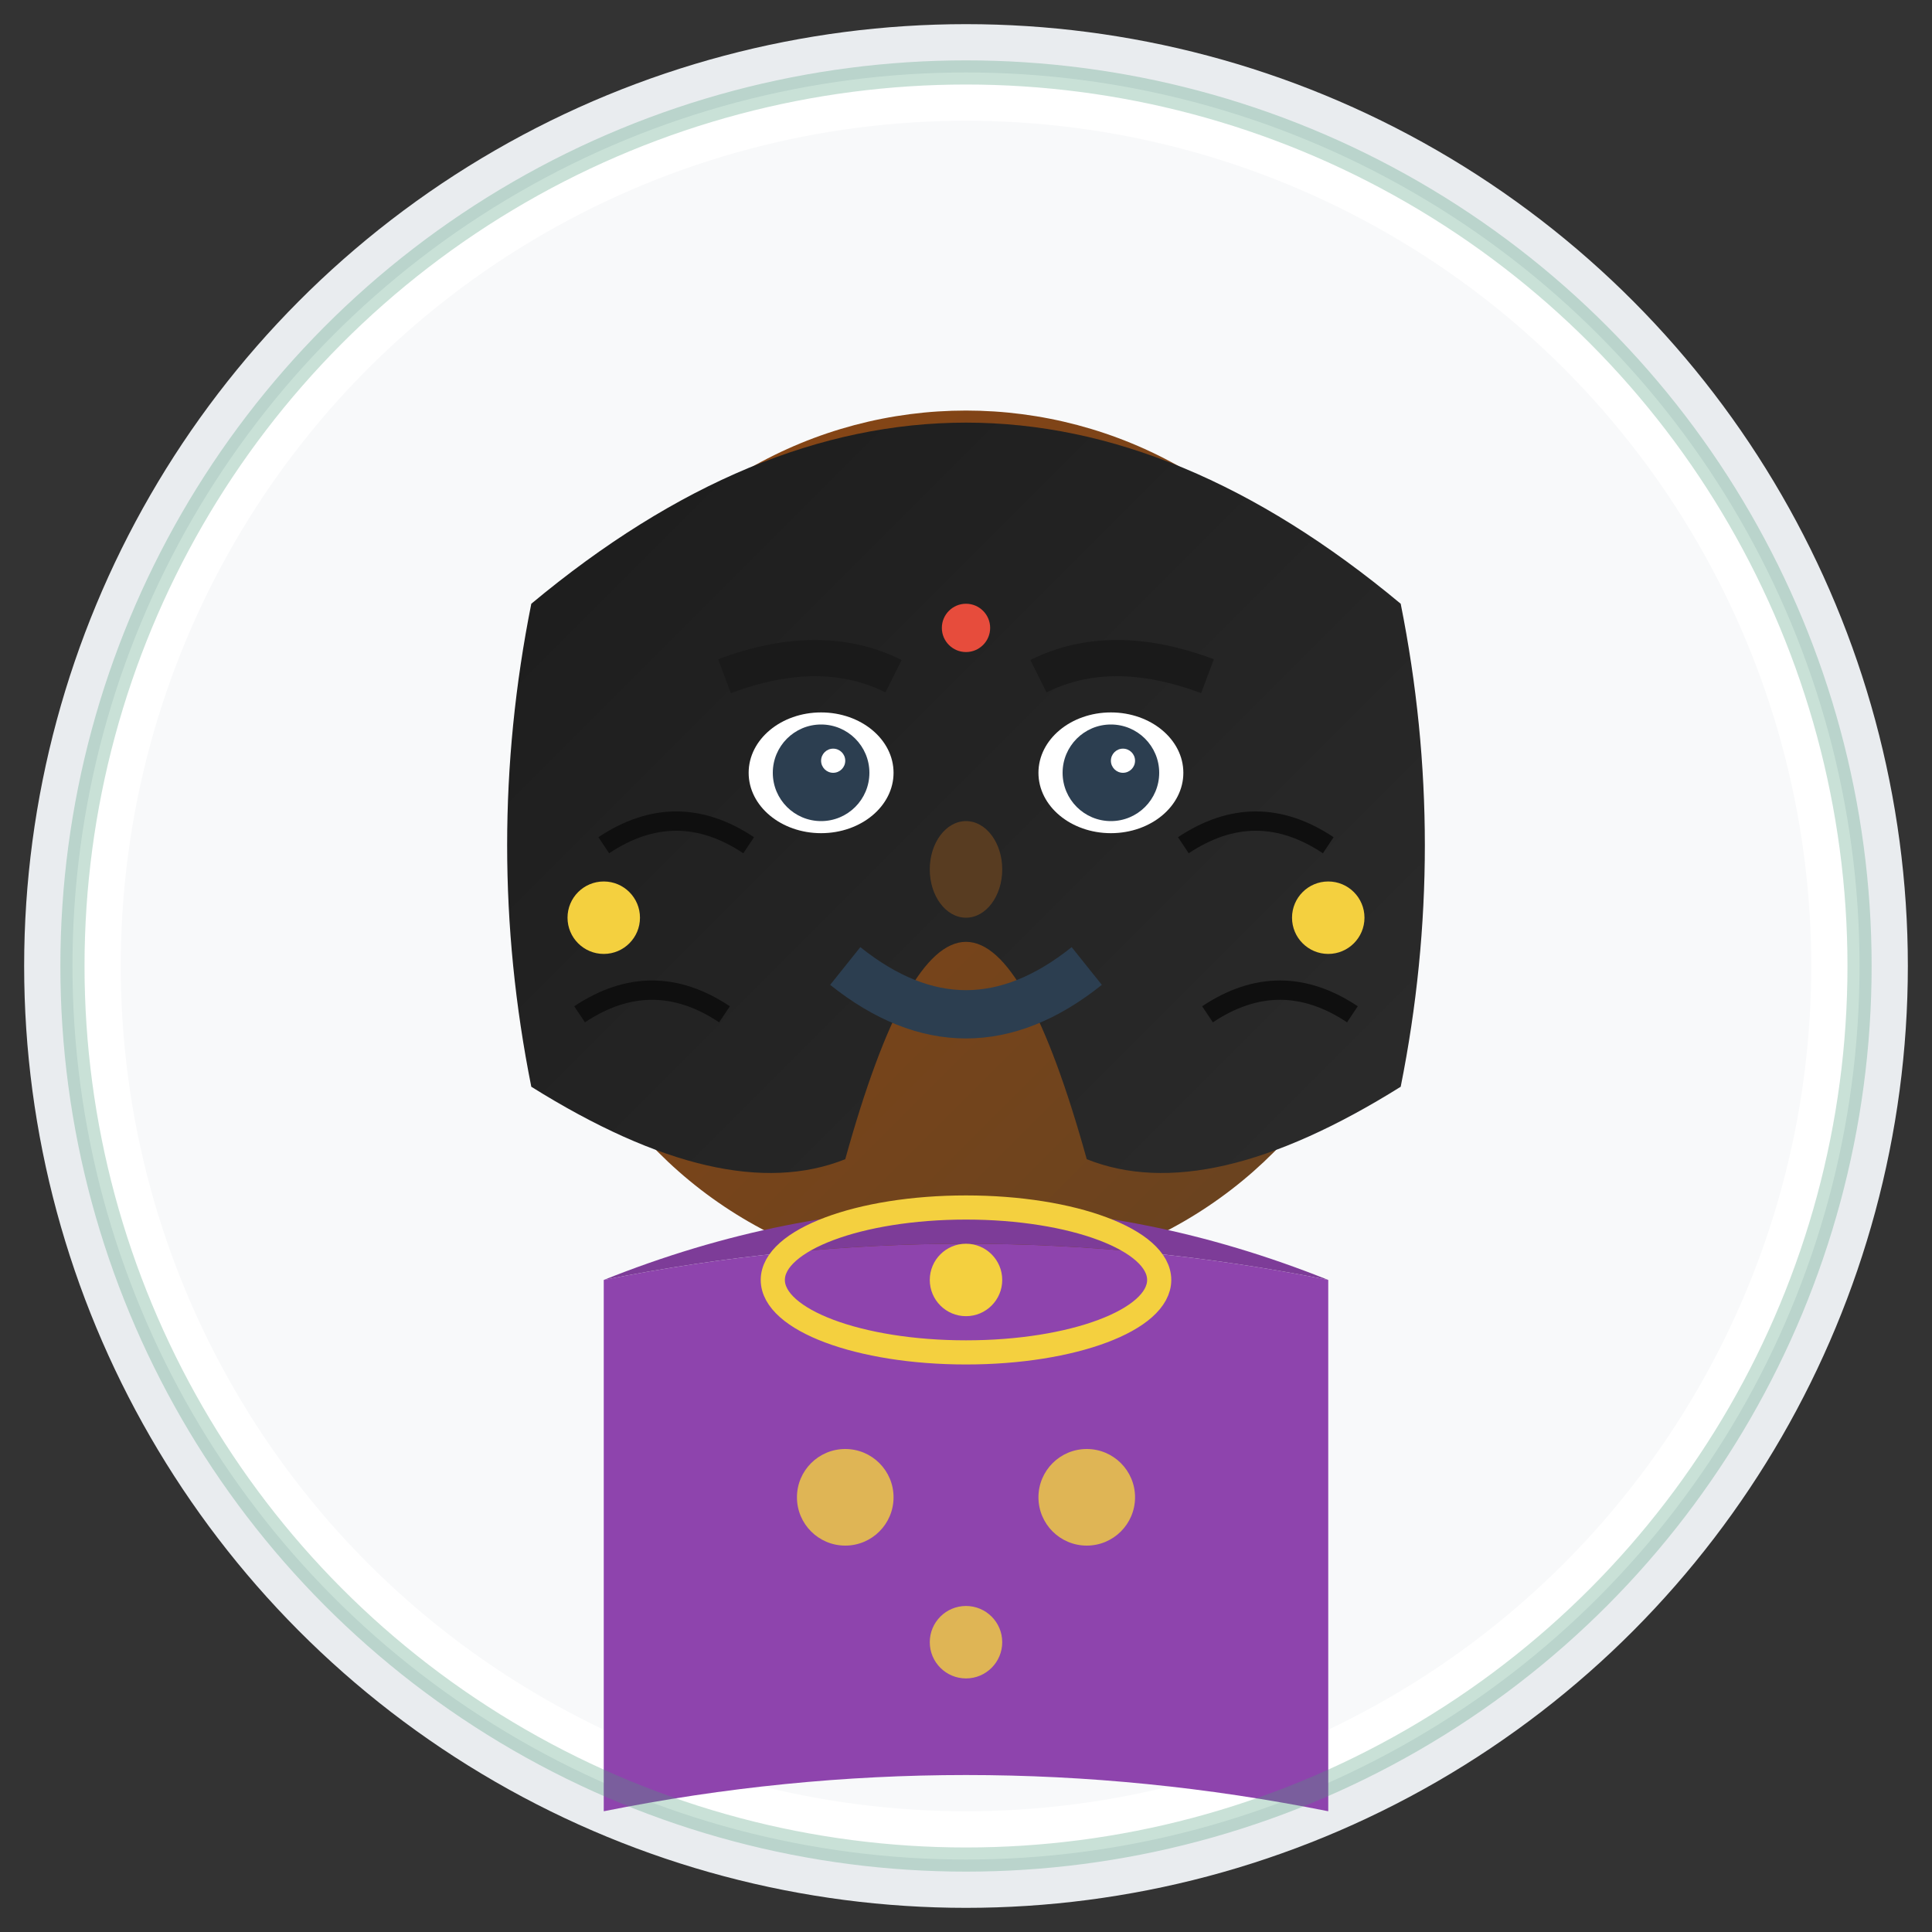 <svg viewBox="0 0 80 80" xmlns="http://www.w3.org/2000/svg">
  <rect x="0" y="0" width="80" height="80" fill="#333333" stroke="none"/>
  <defs>
    <linearGradient id="skinGrad3" x1="0%" y1="0%" x2="100%" y2="100%">
      <stop offset="0%" style="stop-color:#8b4513;stop-opacity:1" />
      <stop offset="100%" style="stop-color:#654321;stop-opacity:1" />
    </linearGradient>
    <linearGradient id="hairGrad3" x1="0%" y1="0%" x2="100%" y2="100%">
      <stop offset="0%" style="stop-color:#1a1a1a;stop-opacity:1" />
      <stop offset="100%" style="stop-color:#2c2c2c;stop-opacity:1" />
    </linearGradient>
  </defs>
  
  <!-- Background circle -->
  <circle cx="40" cy="40" r="38" fill="#ffffff" stroke="#e9ecef" stroke-width="2"/>
  <circle cx="40" cy="40" r="35" fill="#f8f9fa"/>
  
  <!-- Face -->
  <circle cx="40" cy="35" r="18" fill="url(#skinGrad3)"/>
  
  <!-- Hair (shoulder length) -->
  <path d="M22,25 Q40,10 58,25 Q60,35 58,45 Q50,50 45,48 Q40,30 35,48 Q30,50 22,45 Q20,35 22,25" fill="url(#hairGrad3)"/>
  
  <!-- Hair strands -->
  <path d="M25,35 Q28,33 31,35" stroke="#0f0f0f" stroke-width="0.8" fill="none"/>
  <path d="M49,35 Q52,33 55,35" stroke="#0f0f0f" stroke-width="0.8" fill="none"/>
  <path d="M24,42 Q27,40 30,42" stroke="#0f0f0f" stroke-width="0.8" fill="none"/>
  <path d="M50,42 Q53,40 56,42" stroke="#0f0f0f" stroke-width="0.8" fill="none"/>
  
  <!-- Eyes -->
  <ellipse cx="34" cy="32" rx="3" ry="2.5" fill="#ffffff"/>
  <ellipse cx="46" cy="32" rx="3" ry="2.5" fill="#ffffff"/>
  <circle cx="34" cy="32" r="2" fill="#2c3e50"/>
  <circle cx="46" cy="32" r="2" fill="#2c3e50"/>
  <circle cx="34.5" cy="31.5" r="0.5" fill="#ffffff"/>
  <circle cx="46.5" cy="31.5" r="0.5" fill="#ffffff"/>
  
  <!-- Eyebrows -->
  <path d="M30,28 Q34,26.5 37,28" stroke="#1a1a1a" stroke-width="1.5" fill="none"/>
  <path d="M43,28 Q46,26.5 50,28" stroke="#1a1a1a" stroke-width="1.5" fill="none"/>
  
  <!-- Nose -->
  <ellipse cx="40" cy="36" rx="1.5" ry="2" fill="#654321" opacity="0.8"/>
  
  <!-- Smile -->
  <path d="M35,40 Q40,44 45,40" stroke="#2c3e50" stroke-width="2" fill="none"/>
  
  <!-- Earrings -->
  <circle cx="25" cy="38" r="1.5" fill="#f4d03f"/>
  <circle cx="55" cy="38" r="1.5" fill="#f4d03f"/>
  
  <!-- Bindi/forehead decoration -->
  <circle cx="40" cy="26" r="1" fill="#e74c3c"/>
  
  <!-- Clothing (traditional style) -->
  <path d="M25,53 Q40,50 55,53 L55,75 Q40,72 25,75 Z" fill="#8e44ad"/>
  <path d="M25,53 Q40,47 55,53 Q40,50 25,53" fill="#7d3c98"/>
  
  <!-- Traditional pattern on clothing -->
  <circle cx="35" cy="62" r="2" fill="#f4d03f" opacity="0.8"/>
  <circle cx="45" cy="62" r="2" fill="#f4d03f" opacity="0.8"/>
  <circle cx="40" cy="68" r="1.5" fill="#f4d03f" opacity="0.8"/>
  
  <!-- Necklace -->
  <ellipse cx="40" cy="53" rx="8" ry="3" fill="none" stroke="#f4d03f" stroke-width="1"/>
  <circle cx="40" cy="53" r="1.5" fill="#f4d03f"/>
  
  <!-- Professional appearance touches -->
  <circle cx="40" cy="40" r="37" fill="none" stroke="#4a9b7a" stroke-width="1" opacity="0.3"/>
</svg>
